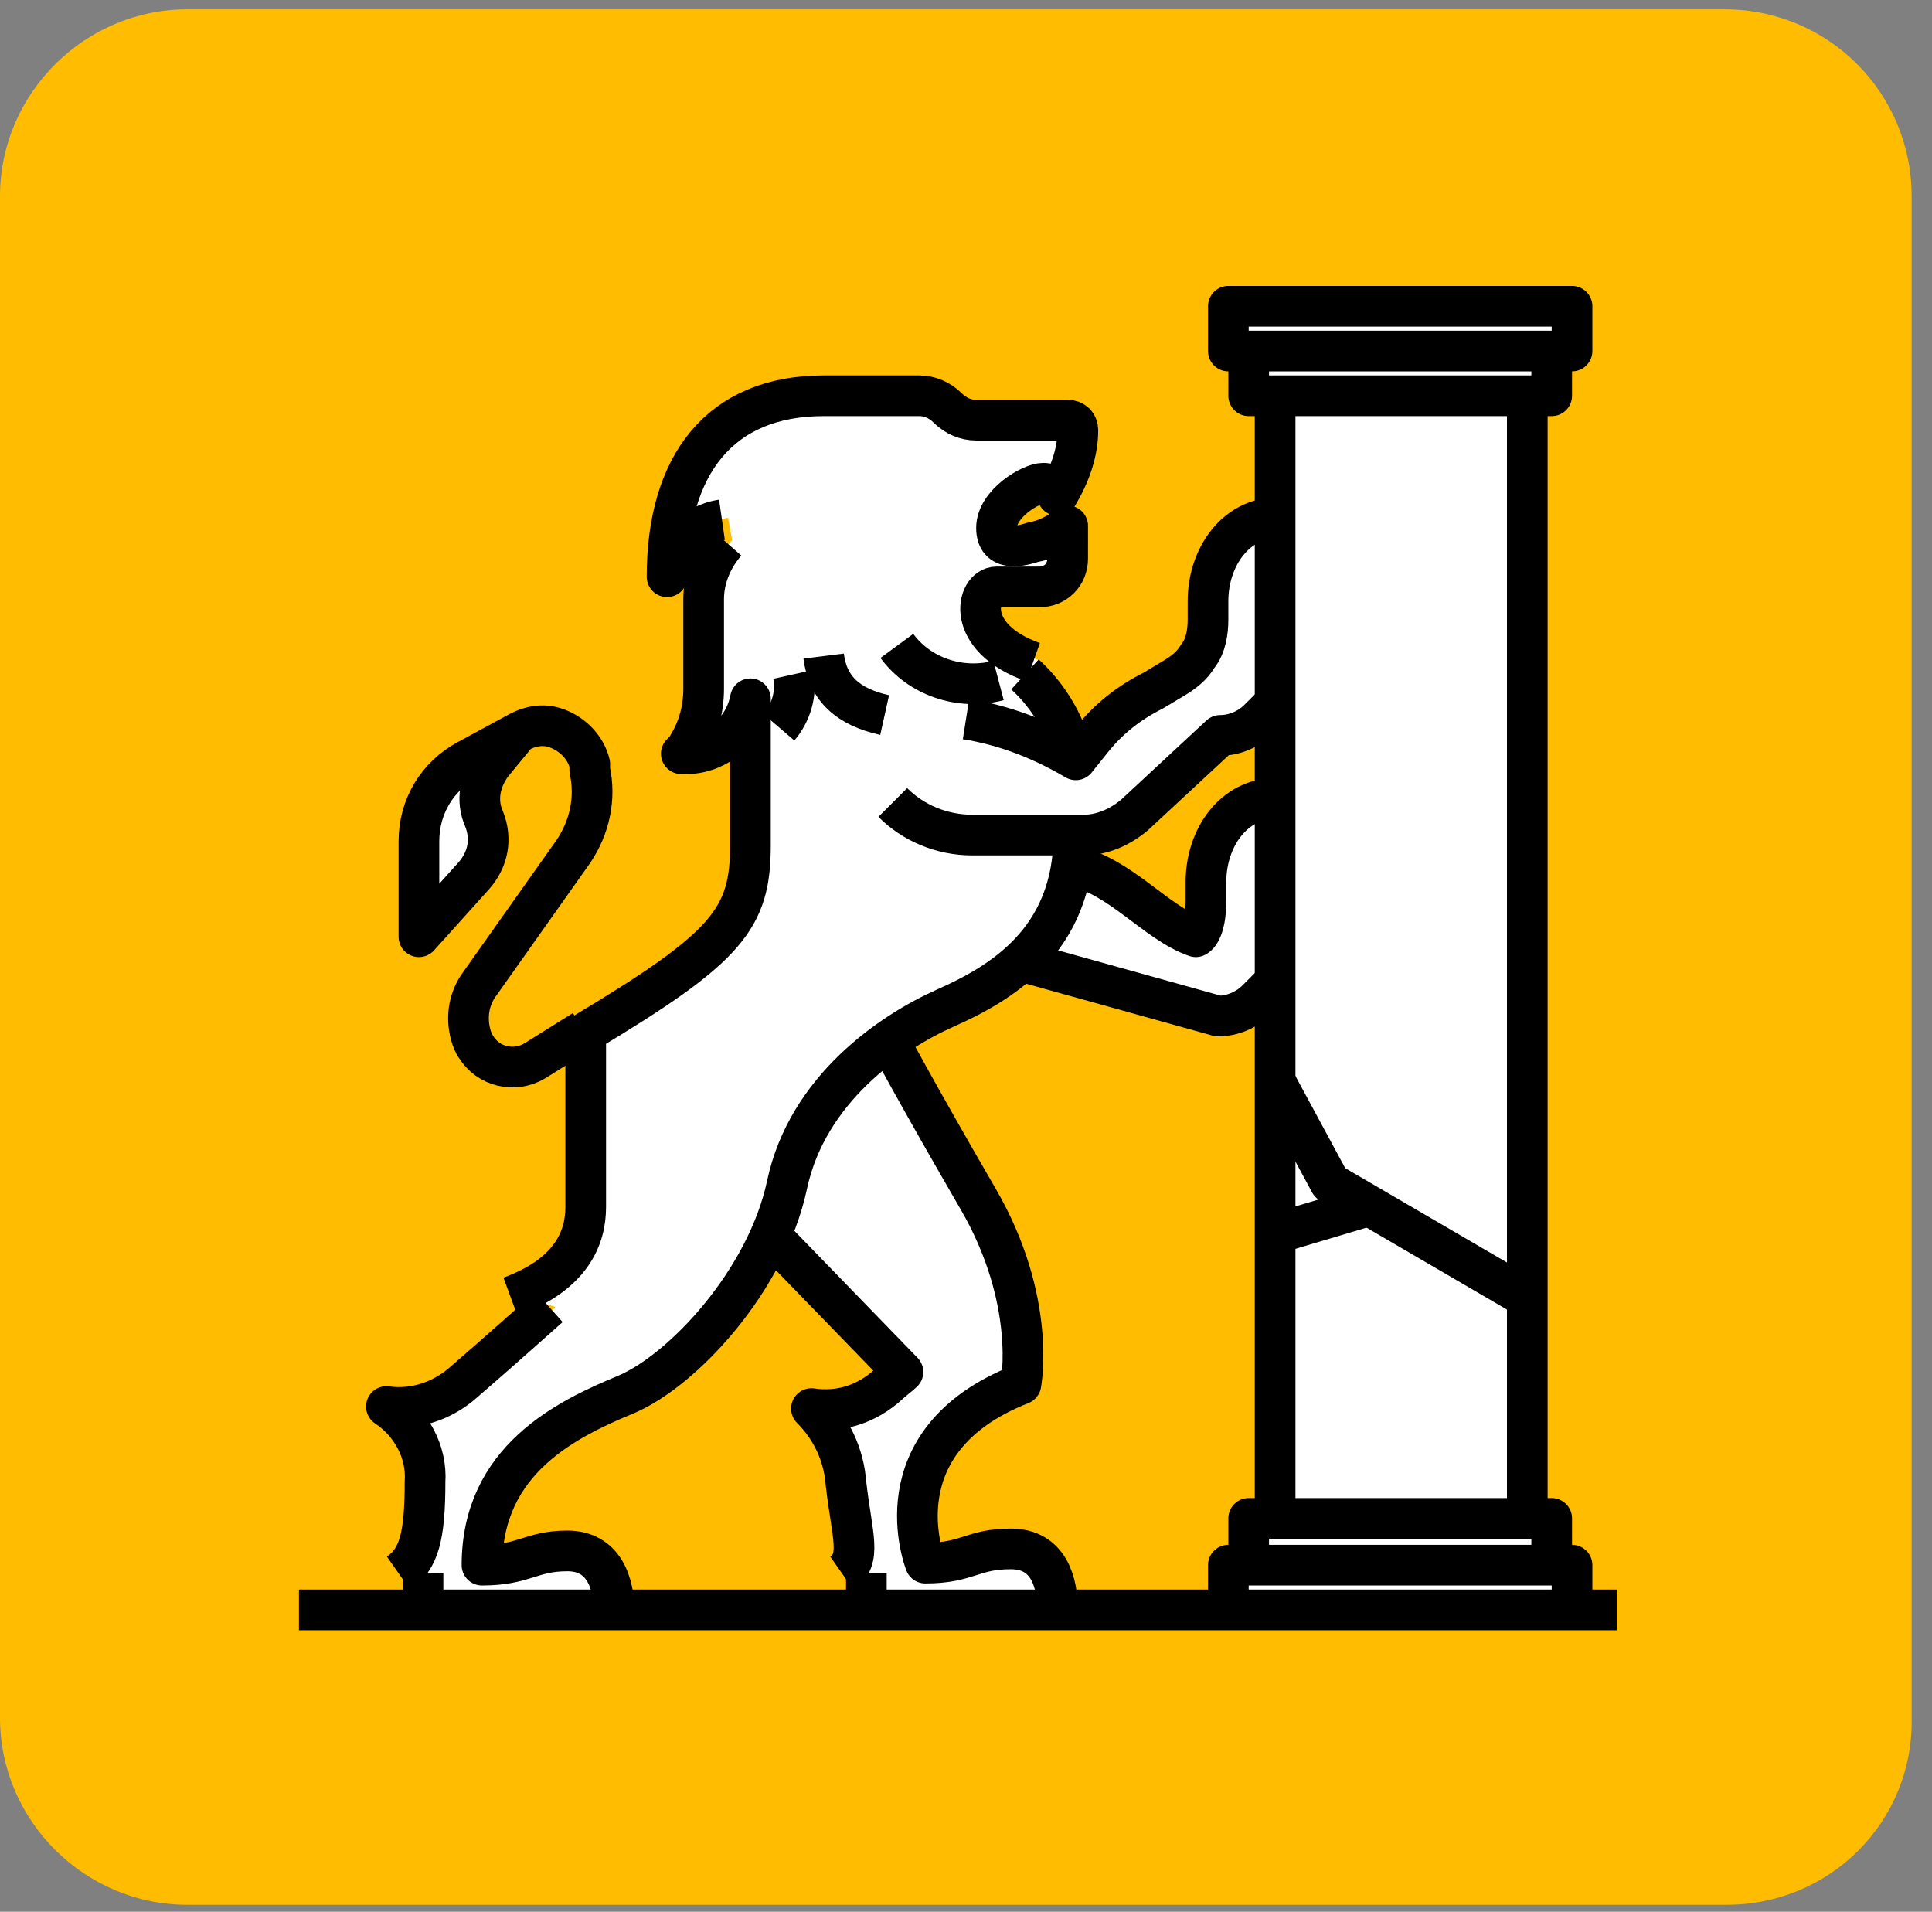 <?xml version="1.0" encoding="utf-8"?>
<!-- Generator: Adobe Illustrator 25.1.0, SVG Export Plug-In . SVG Version: 6.00 Build 0)  -->
<svg version="1.1" id="icon_better" xmlns="http://www.w3.org/2000/svg" xmlns:xlink="http://www.w3.org/1999/xlink" x="0px"
	 y="0px" viewBox="0 0 95 94" style="enable-background:new 0 0 95 94;" xml:space="preserve">
<rect x="0" y="0" width="95" height="94" fill="#808080" stroke="none"/>
<style type="text/css">
	.st0{fill:none;}
	.st1{clip-path:url(#SVGID_2_);}
	.st2{fill:#FFBC00;}
	.st3{fill:#FFFFFF;}
	.st4{clip-path:url(#SVGID_4_);}
	.st5{fill:none;stroke:#000000;stroke-width:2;stroke-linejoin:round;stroke-miterlimit:10;}
</style>
<g id="Group_35" transform="translate(0 0.459)">
	<g id="Group_3" transform="translate(0 0)">
		<path id="Clip_2-2" class="st0" d="M0,0h94.1v93.2H0V0z"/>
		<g>
			<defs>
				<rect id="SVGID_1_" y="0" width="94.1" height="93.2"/>
			</defs>
			<clipPath id="SVGID_2_">
				<use xlink:href="#SVGID_1_"  style="overflow:visible;"/>
			</clipPath>
			<g id="Group_3-2" class="st1">
				<path id="Fill_1" class="st2" d="M84.9,93.2H9.2C4.2,93.2,0,89.1,0,84V9.2C0,4.1,4.2,0,9.2,0c0,0,0,0,0,0h75.6
					c5.1,0,9.2,4.1,9.2,9.2c0,0,0,0,0,0V84C94.1,89.1,90,93.2,84.9,93.2C84.9,93.2,84.9,93.2,84.9,93.2"/>
			</g>
		</g>
	</g>
	<path id="Fill_4" class="st3" d="M52,78.7h-9.3v-1.8h-1.2c0.8-0.5,0.6-1.3,0.4-2.8c-0.1-0.5-0.1-1-0.2-1.6
		c-0.1-1.4-0.7-2.7-1.7-3.7h0.2c1.3,0.2,2.6-0.3,3.6-1.2c0.2-0.2,0.5-0.4,0.7-0.6l-6.5-6.7c-0.8,1.8-1.9,3.5-3.3,4.9
		c-1.1,1.2-2.4,2.2-3.8,2.9c-2.5,1-7.1,3-7.1,8.4h0c0.8,0,1.5-0.1,2.3-0.4c0.6-0.2,1.3-0.4,2-0.4c2,0,2.3,1.9,2.3,3h-9.3v-1.8h-1.2
		c1-0.7,1.3-1.7,1.3-4.5c0.1-1.5-0.6-2.9-1.9-3.7h0.2c1.3,0.2,2.6-0.3,3.6-1.2c1.4-1.2,4.2-3.6,4.2-3.7l-1.9-0.6
		c3-1.1,3.7-3,3.7-4.4v-8.6c6.9-4.1,8.1-5.5,8.1-9.2v-7.2c-0.3,1.6-1.7,2.8-3.4,2.7l0.2-0.2c0.6-0.9,0.9-1.9,0.9-3v-4.4
		c0-1,0.4-2,1.1-2.8l-0.2-1.1c-1.4,0.2-2.5,1.4-2.7,2.8c-0.1-2.3,0.6-4.6,2-6.5c1.5-1.6,3.6-2.5,5.8-2.4h4.7c0.5,0,1,0.2,1.4,0.6
		c0.4,0.4,0.9,0.6,1.4,0.6h4.5c0.3,0,0.5,0.2,0.5,0.5c0,0,0,0,0,0c0,1.1-0.4,2.2-1,3.2c0-0.1-0.1-0.3-0.2-0.4
		c-0.1-0.1-0.3-0.2-0.5-0.2c-0.6,0-2.3,1-2.3,2.2c-0.1,0.4,0.3,0.8,0.7,0.9c0.1,0,0.1,0,0.2,0c0.3,0,0.6-0.1,0.9-0.2
		c0.1,0,0.2-0.1,0.4-0.1c0.5-0.1,1-0.3,1.3-0.7V27c0,0.8-0.6,1.4-1.4,1.4h-2.1c-0.4,0-0.7,0.3-0.8,0.8c-0.1,0.9,0.4,2.1,2.5,2.8
		l-0.5,0.6c1.2,1.1,2.1,2.6,2.4,4.3l0.8-1c0.8-1,1.8-1.8,3-2.4l1-0.6c0.5-0.3,0.9-0.6,1.2-1.1c0.4-0.5,0.5-1.2,0.5-1.8v-0.9
		c0-1,0.3-2.1,0.9-2.9c0.6-0.8,1.5-1.2,2.4-1.2V19h-1.3v-2.2h-1v-2.2h16.9v2.2h-1V19h-1.2v55.2h1.2v2.2h1v2.3H60.4v-2.2h1v-2.2h1.3
		V47.8l-0.9,0.9c-0.5,0.5-1.2,0.8-1.9,0.8l-9.7-2.7l0,0c-1.1,0.9-2.3,1.7-3.7,2.3c-1,0.5-1.9,1-2.8,1.6c0,0,1.4,2.7,4.4,7.8
		c1.2,2,1.9,4.2,2.1,6.5c0.1,0.9,0.1,1.8,0,2.7c-2,0.6-3.7,2.1-4.6,3.9c-0.6,1.5-0.7,3.2-0.1,4.8l0,0c0.8,0,1.5-0.1,2.3-0.4
		c0.6-0.2,1.3-0.4,2-0.4C51.7,75.7,52,77.6,52,78.7L52,78.7z M52.7,42.2L52.7,42.2c1.4,0.3,2.6,1,3.7,2c0.7,0.6,1.5,1.1,2.4,1.5
		c0,0,0.5-0.2,0.5-1.8V43c0-1,0.3-2.1,0.9-2.9c0.6-0.8,1.5-1.2,2.4-1.2v-4.8l-0.9,0.9c-0.5,0.5-1.2,0.8-1.9,0.8l-4.2,3.9
		c-0.7,0.6-1.5,1-2.5,1h-0.5C52.8,41.1,52.8,41.7,52.7,42.2L52.7,42.2z"/>
	<path id="Fill_6" class="st3" d="M23.8,39.9c-0.4-0.9-0.2-1.9,0.4-2.7l1.4-1.7l-0.2,0.1L23,36.9c-1.5,0.8-2.4,2.3-2.4,4v4.7l2.7-3
		C24,41.9,24.2,40.8,23.8,39.9"/>
	<path id="Clip_9-2" class="st0" d="M0,93.2h94.1V0H0V93.2z"/>
	<g>
		<defs>
			<rect id="SVGID_3_" y="0" width="94.1" height="93.2"/>
		</defs>
		<clipPath id="SVGID_4_">
			<use xlink:href="#SVGID_3_"  style="overflow:visible;"/>
		</clipPath>
		<g id="Mask_Group_2" transform="translate(0 0)" class="st4">
			<path id="Stroke_8" class="st5" d="M60.4,16.8h16.9v-2.2H60.4V16.8z"/>
			<path id="Stroke_10" class="st5" d="M76.3,16.8V19H61.4v-2.2"/>
			<path id="Stroke_11" class="st5" d="M60.4,78.7v-2.2h16.9v2.2"/>
			<path id="Stroke_12" class="st5" d="M61.4,76.4v-2.2h14.9v2.2"/>
			<path id="Stroke_13" class="st5" d="M75.1,19v55.3"/>
			<path id="Stroke_14" class="st5" d="M62.7,74.2V19"/>
			<path id="Stroke_15" class="st5" d="M14.7,78.7h64.8"/>
			<path id="Stroke_16" class="st5" d="M43.9,39L43.9,39c1,1,2.4,1.6,3.9,1.6h5.5c0.9,0,1.8-0.4,2.5-1l4.2-3.9
				c0.7,0,1.4-0.3,1.9-0.8l0.9-0.9"/>
			<path id="Stroke_17" class="st5" d="M47.5,34.9c1.9,0.3,3.7,1,5.4,2l0.8-1c0.8-1,1.8-1.8,3-2.4l1-0.6c0.5-0.3,0.9-0.6,1.2-1.1
				c0.4-0.5,0.5-1.2,0.5-1.8v-0.9c0-2.2,1.4-4.1,3.4-4.1"/>
			<path id="Stroke_18" class="st5" d="M62.7,47.8l-0.9,0.9c-0.5,0.5-1.2,0.8-1.9,0.8l-9.7-2.7"/>
			<path id="Stroke_19" class="st5" d="M62.7,38.8c-2,0-3.4,1.9-3.4,4.1v0.9c0,1.6-0.5,1.8-0.5,1.8c-2-0.7-3.7-3-6.1-3.5"/>
			<path id="Stroke_20" class="st5" d="M50.4,32.7c1.2,1.1,2.1,2.6,2.4,4.3"/>
			<path id="Stroke_21" class="st5" d="M52.8,40.6c0,5.2-3.6,7.3-6.3,8.5s-6.8,4-7.8,8.7c-1,4.7-5.1,9.1-7.9,10.3
				c-2.9,1.2-7.1,3.2-7.1,8.4c2.1,0,2.4-0.7,4.2-0.7c1.8,0,2.3,1.6,2.3,3"/>
			<path id="Stroke_22" class="st5" d="M20.8,76.9v1.8"/>
			<path id="Stroke_23" class="st5" d="M27,63.8c0,0-2.8,2.5-4.2,3.7c-1,0.9-2.4,1.4-3.8,1.2c1.2,0.8,2,2.2,1.9,3.7
				c0,2.7-0.3,3.8-1.3,4.5"/>
			<path id="Stroke_24" class="st5" d="M52,78.7c0-1.3-0.4-3-2.3-3s-2.1,0.7-4.2,0.7c0,0-2.4-6,4.7-8.8c0,0,0.8-4.1-2.1-9.1
				s-4.4-7.8-4.4-7.8"/>
			<path id="Stroke_25" class="st5" d="M42.6,76.9v1.8"/>
			<path id="Stroke_26" class="st5" d="M41.4,76.9c1-0.7,0.5-1.8,0.2-4.4c-0.1-1.4-0.7-2.7-1.7-3.7c1.4,0.2,2.7-0.2,3.8-1.2
				c0.2-0.2,0.5-0.4,0.7-0.6l-6.5-6.7"/>
			<path id="Stroke_27" class="st5" d="M25.1,63.3c3-1.1,3.7-2.9,3.7-4.4v-8.6c7-4.2,8.1-5.6,8.1-9.2v-7.2c-0.3,1.6-1.7,2.8-3.4,2.7
				l0.2-0.2c0.6-0.9,0.9-1.9,0.9-3v-4.4c0-1,0.4-2,1.1-2.8"/>
			<path id="Stroke_28" class="st5" d="M28.7,50.2l-2.4,1.5c-1,0.6-2.3,0.3-2.9-0.7c-0.1-0.1-0.1-0.2-0.2-0.4
				c-0.3-0.9-0.2-1.9,0.4-2.7l4.6-6.5c0.8-1.2,1.1-2.6,0.8-4L29,37.1c-0.2-0.8-0.8-1.4-1.5-1.7c-0.7-0.3-1.4-0.2-2.1,0.2L23,36.9
				c-1.5,0.8-2.4,2.3-2.4,4v4.7l2.7-3c0.7-0.8,0.9-1.8,0.5-2.8c-0.4-0.9-0.2-1.9,0.4-2.7l1.4-1.7"/>
			<path id="Stroke_29" class="st5" d="M35.5,25.1c-1.4,0.2-2.5,1.4-2.7,2.8c0-5.5,2.6-8.9,7.7-8.9h4.7c0.5,0,1,0.2,1.4,0.6
				c0.4,0.4,0.9,0.6,1.4,0.6h4.5c0.3,0,0.5,0.2,0.5,0.5c0,0,0,0,0,0c0,1.1-0.4,2.2-1,3.2c0-0.3-0.3-0.6-0.7-0.6
				c-0.6,0-2.3,1-2.3,2.2c0,1.2,1.2,0.9,1.8,0.7c0.6-0.1,1.2-0.4,1.7-0.8V27c0,0.8-0.6,1.4-1.4,1.4h-2.1c-1,0-1.6,2.5,1.8,3.7"/>
			<path id="Stroke_30" class="st5" d="M38.3,35.3c0.6-0.7,0.9-1.7,0.7-2.6"/>
			<path id="Stroke_31" class="st5" d="M40.5,31.8c0.2,1.6,1.2,2.5,3,2.9"/>
			<path id="Stroke_32" class="st5" d="M44.1,31.3c1.1,1.5,3.1,2.2,5,1.7"/>
			<path id="Stroke_33" class="st5" d="M62.7,60.2l4.7-1.4"/>
			<path id="Stroke_34" class="st5" d="M62.7,52.7l2.7,5l9.6,5.6"/>
		</g>
	</g>
</g>
</svg>
